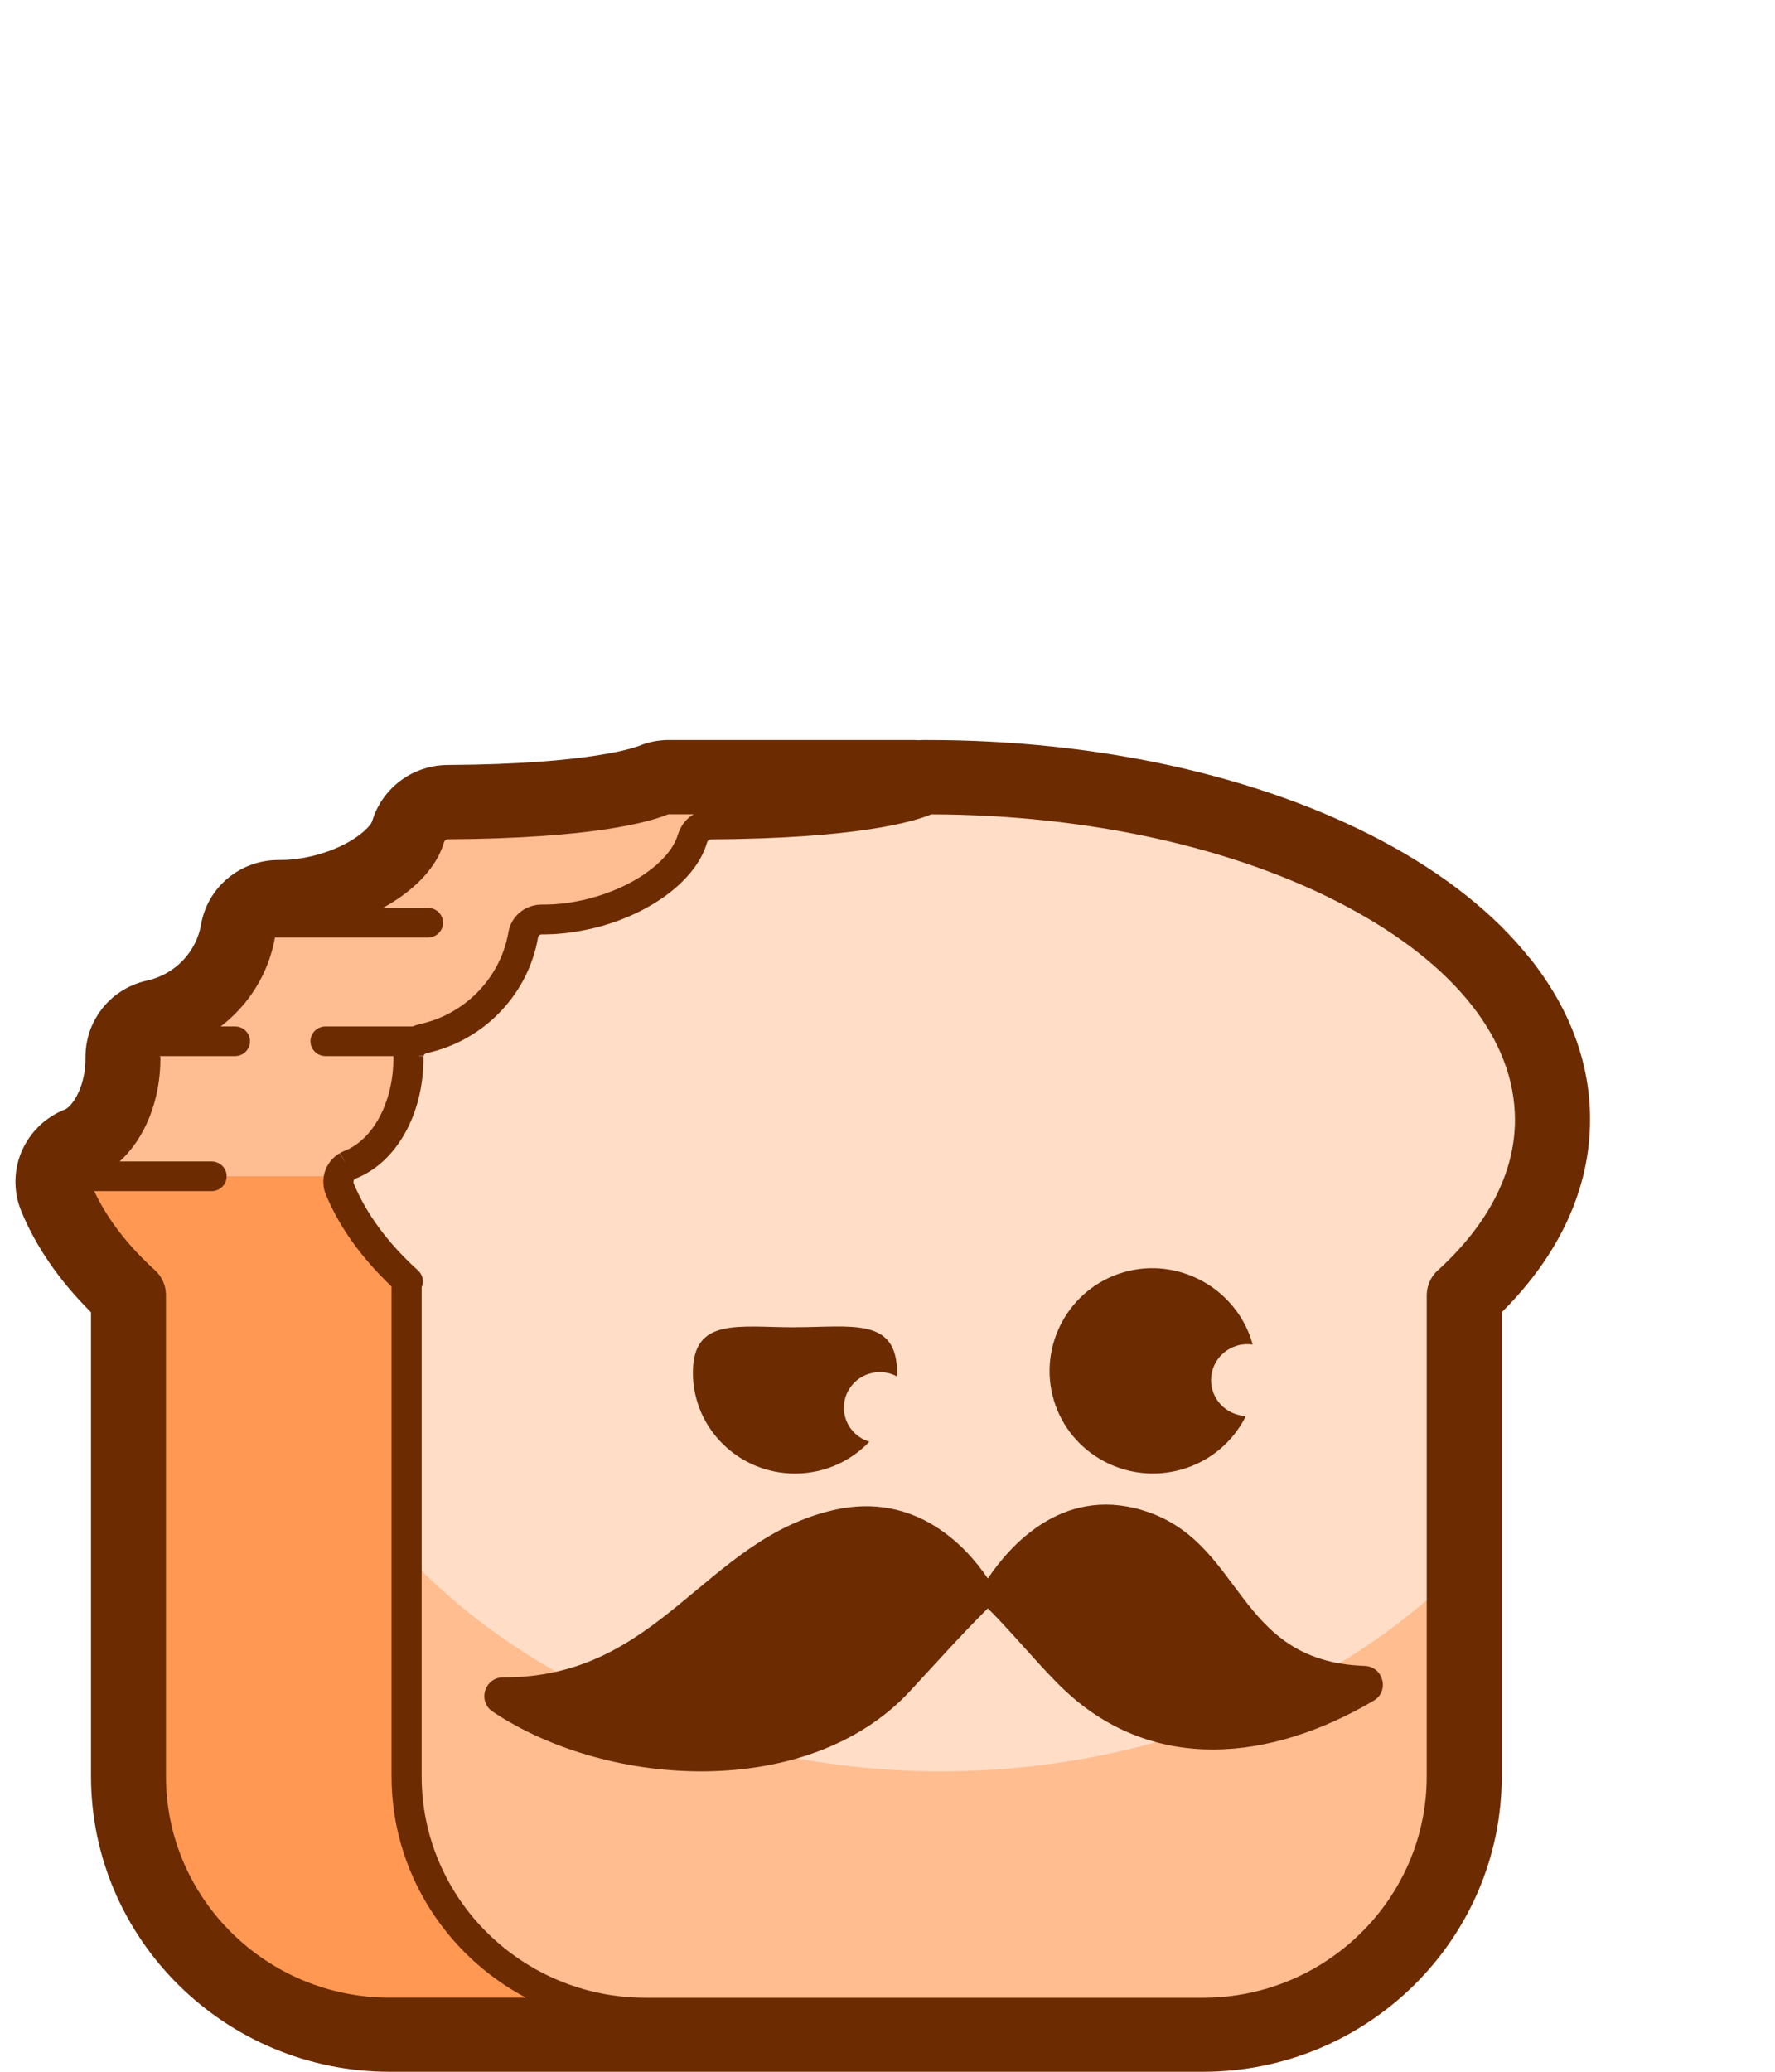 <svg width="48" height="56" viewBox="0 0 48 56" fill="none" xmlns="http://www.w3.org/2000/svg">
<path d="M25.191 22.113C25.191 21.834 24.962 21.607 24.68 21.607H18.092C18.024 21.607 17.957 21.621 17.894 21.647C17.547 21.788 16.093 22.261 12.111 22.282C11.878 22.282 11.68 22.44 11.618 22.661C11.387 23.478 10.348 24.297 8.962 24.666C8.47 24.796 7.987 24.856 7.54 24.853C7.295 24.852 7.082 25.027 7.04 25.266C6.923 25.943 6.608 26.552 6.158 27.036C5.678 27.55 5.045 27.92 4.329 28.075C4.095 28.125 3.932 28.336 3.933 28.574C3.933 28.584 3.933 28.595 3.933 28.606C3.933 29.975 3.266 31.128 2.353 31.484C2.097 31.584 1.971 31.884 2.076 32.136C2.446 33.029 3.076 33.87 3.919 34.636C4.025 34.731 4.082 34.867 4.082 35.008V48.014C4.082 51.541 6.975 54.401 10.542 54.401H31.37C31.652 54.401 31.88 54.175 31.88 53.896V35.006C31.88 34.867 31.938 34.731 32.042 34.638C33.456 33.355 34.268 31.861 34.268 30.267C34.268 26.939 30.738 24.05 25.558 22.602C25.34 22.54 25.189 22.341 25.189 22.115L25.191 22.113Z" fill="#FF9853"/>
<path d="M20.101 22.778H26.164C25.965 22.717 25.765 22.657 25.56 22.6C25.341 22.539 25.19 22.339 25.19 22.113C25.19 21.834 24.962 21.607 24.679 21.607H18.092C18.024 21.607 17.957 21.621 17.893 21.647C17.547 21.788 16.092 22.261 12.11 22.282C12.017 22.282 11.93 22.308 11.855 22.353C11.834 22.365 11.812 22.381 11.792 22.396C11.789 22.397 11.787 22.401 11.784 22.402C11.767 22.416 11.75 22.431 11.734 22.448C11.73 22.454 11.725 22.46 11.72 22.466C11.708 22.48 11.697 22.494 11.686 22.511C11.678 22.522 11.672 22.535 11.666 22.546C11.66 22.557 11.652 22.569 11.647 22.58C11.636 22.605 11.626 22.631 11.618 22.658C11.607 22.698 11.593 22.737 11.579 22.776C11.286 23.553 10.281 24.313 8.962 24.664C8.665 24.743 8.373 24.795 8.089 24.824C7.901 24.842 7.716 24.852 7.539 24.85C7.294 24.849 7.081 25.023 7.04 25.263C6.923 25.94 6.608 26.549 6.158 27.033C5.678 27.547 5.045 27.917 4.329 28.072C4.27 28.084 4.217 28.107 4.169 28.138C4.023 28.23 3.931 28.392 3.933 28.571C3.933 28.581 3.933 28.592 3.933 28.603C3.933 29.972 3.265 31.125 2.352 31.481C2.206 31.537 2.104 31.657 2.061 31.795H11.32L12.639 28.228L13.068 28.256L17.471 26.426L15.931 25.252L20.621 23.608L20.099 22.776L20.101 22.778Z" fill="#FFBD91"/>
<path d="M25.09 21.607C25.058 21.607 25.027 21.607 24.996 21.607C24.996 21.607 24.995 21.607 24.993 21.607C24.987 21.607 24.981 21.607 24.976 21.607C24.905 21.607 24.835 21.622 24.768 21.65C24.433 21.794 23.04 22.267 19.133 22.301C18.893 22.302 18.69 22.465 18.62 22.691C18.37 23.496 17.341 24.301 15.973 24.663C15.489 24.792 15.012 24.852 14.573 24.85C14.315 24.85 14.093 25.031 14.048 25.283C13.801 26.66 12.736 27.757 11.367 28.066C11.117 28.122 10.944 28.348 10.944 28.601V28.604C10.944 29.93 10.317 31.055 9.448 31.447C9.187 31.564 9.074 31.867 9.181 32.128C9.549 33.022 10.178 33.863 11.021 34.629C11.129 34.728 11.19 34.868 11.19 35.015C11.19 36.814 11.19 48.281 11.19 48.281C11.19 51.659 13.96 54.399 17.378 54.399H32.528C36.095 54.399 38.988 51.54 38.988 48.013V35.015C38.988 34.868 39.048 34.727 39.157 34.629C40.567 33.347 41.376 31.857 41.376 30.265C41.376 25.482 34.083 21.607 25.09 21.607Z" fill="#FFDDC6"/>
<path d="M11.352 42.41C11.352 45.468 11.352 48.281 11.352 48.281C11.352 51.659 14.121 54.399 17.54 54.399H32.69C36.257 54.399 39.15 51.539 39.15 48.012V42.74C35.816 45.89 30.901 47.88 25.421 47.88C19.94 47.88 14.686 45.75 11.353 42.41H11.352Z" fill="#FFBD90"/>
<path d="M30.868 40.813C28.679 40.174 27.28 41.829 26.713 42.667C26.148 41.829 24.785 40.311 22.559 40.813C19.043 41.605 17.838 45.359 13.61 45.339C13.106 45.336 12.905 45.988 13.325 46.267C16.468 48.361 21.866 48.651 24.591 45.729C25.186 45.09 26.026 44.151 26.713 43.474C27.401 44.153 28.193 45.136 28.836 45.729C31.203 47.913 34.333 47.626 37.147 45.97C37.584 45.712 37.41 45.046 36.901 45.029C33.357 44.908 33.663 41.629 30.867 40.814L30.868 40.813Z" fill="#6C2B00"/>
<path d="M21.499 35.875C23.022 35.875 24.258 35.596 24.258 37.101C24.258 37.135 24.258 37.17 24.254 37.204C24.116 37.13 23.959 37.089 23.792 37.089C23.256 37.089 22.82 37.519 22.82 38.05C22.82 38.483 23.11 38.849 23.509 38.969C23.006 39.499 22.291 39.83 21.497 39.83C19.974 39.83 18.738 38.608 18.738 37.103C18.738 35.597 19.974 35.877 21.497 35.877L21.499 35.875Z" fill="#6C2B00"/>
<path d="M30.379 34.391C31.859 33.958 33.42 34.819 33.858 36.282C33.865 36.302 33.869 36.323 33.875 36.343C33.739 36.323 33.596 36.331 33.455 36.372C32.933 36.524 32.636 37.066 32.79 37.58C32.913 37.989 33.282 38.257 33.691 38.276C33.358 38.948 32.755 39.485 31.972 39.715C30.492 40.148 28.937 39.313 28.499 37.85C28.061 36.388 28.898 34.825 30.378 34.392L30.379 34.391Z" fill="#6C2B00"/>
<path d="M41.37 25.903C40.411 24.698 39.066 23.63 37.374 22.73C34.066 20.971 29.703 20.003 25.089 20.003C25.064 20.003 25.039 20.003 25.014 20.003H24.988C24.988 20.003 24.982 20.003 24.98 20.003H24.963C24.919 20.003 24.878 20.005 24.834 20.008C24.783 20.005 24.73 20.002 24.679 20.002H18.091C17.811 20.002 17.536 20.055 17.275 20.163C17.225 20.183 16.019 20.657 12.102 20.677C12.099 20.677 12.094 20.677 12.091 20.677C11.718 20.68 11.35 20.783 11.027 20.971C11.021 20.975 11.015 20.979 11.007 20.984C10.92 21.036 10.838 21.093 10.762 21.156C10.742 21.173 10.722 21.189 10.7 21.208C10.638 21.263 10.58 21.317 10.529 21.375C10.498 21.409 10.473 21.44 10.453 21.464C10.42 21.503 10.382 21.552 10.34 21.615C10.338 21.618 10.337 21.621 10.334 21.622C10.321 21.641 10.309 21.661 10.296 21.681C10.276 21.713 10.261 21.742 10.247 21.767C10.225 21.805 10.197 21.854 10.169 21.917C10.135 21.989 10.111 22.054 10.098 22.096C10.088 22.121 10.077 22.155 10.065 22.192C10.062 22.199 10.06 22.207 10.057 22.215C9.997 22.364 9.528 22.85 8.548 23.113C8.542 23.113 8.536 23.116 8.531 23.117C8.489 23.128 8.443 23.14 8.391 23.151H8.382L8.349 23.16C8.314 23.168 8.276 23.175 8.241 23.182L8.21 23.188H8.202C8.163 23.195 8.124 23.202 8.085 23.208H8.071L8.059 23.212C8.008 23.22 7.963 23.225 7.921 23.229C7.921 23.229 7.918 23.229 7.916 23.229C7.862 23.235 7.803 23.24 7.738 23.243H7.727H7.716C7.657 23.246 7.61 23.246 7.567 23.246H7.55C7.55 23.246 7.54 23.246 7.536 23.246H7.531C6.493 23.246 5.612 23.98 5.437 24.991C5.375 25.347 5.21 25.676 4.962 25.943C4.696 26.227 4.355 26.422 3.977 26.505C3.72 26.561 3.476 26.664 3.254 26.81C3.178 26.861 3.103 26.916 3.035 26.977C2.996 27.011 2.965 27.042 2.951 27.054C2.9 27.103 2.85 27.155 2.805 27.211C2.79 27.229 2.766 27.258 2.739 27.294C2.678 27.373 2.625 27.455 2.579 27.538C2.568 27.558 2.557 27.578 2.548 27.596C2.506 27.676 2.47 27.757 2.44 27.838C2.422 27.887 2.411 27.924 2.406 27.94C2.385 28.01 2.366 28.082 2.352 28.156C2.347 28.182 2.34 28.218 2.333 28.262C2.321 28.343 2.315 28.426 2.312 28.509C2.312 28.529 2.312 28.549 2.312 28.569C2.312 28.574 2.312 28.578 2.312 28.583V28.601C2.312 29.435 1.922 29.924 1.759 29.987C1.686 30.015 1.613 30.049 1.542 30.087C1.501 30.108 1.467 30.128 1.445 30.142C1.422 30.156 1.392 30.174 1.357 30.198C1.304 30.233 1.262 30.264 1.233 30.287C1.217 30.299 1.2 30.311 1.184 30.325C1.138 30.363 1.091 30.405 1.046 30.449C1.043 30.452 1.04 30.455 1.037 30.458C0.795 30.699 0.612 30.999 0.511 31.323C0.498 31.364 0.487 31.405 0.478 31.447C0.372 31.877 0.407 32.331 0.576 32.739C0.976 33.708 1.61 34.624 2.461 35.47V48.01C2.461 52.414 6.086 56 10.543 56H32.529C36.984 56 40.611 52.416 40.611 48.01V35.47C42.176 33.915 42.999 32.122 42.999 30.262C42.999 28.726 42.451 27.257 41.372 25.9L41.37 25.903ZM38.883 34.334C38.692 34.507 38.582 34.756 38.582 35.017V48.014C38.582 51.314 35.866 54 32.527 54H17.456C14.119 54 11.402 51.316 11.402 48.014V34.797C11.47 34.645 11.437 34.461 11.305 34.342C10.49 33.603 9.905 32.81 9.563 31.984C9.553 31.956 9.557 31.93 9.562 31.916C9.562 31.912 9.565 31.907 9.567 31.903C9.571 31.893 9.576 31.886 9.584 31.878C9.587 31.875 9.591 31.87 9.595 31.869L9.599 31.866L9.602 31.864L9.612 31.858C9.612 31.858 9.613 31.858 9.615 31.858C10.714 31.43 11.451 30.124 11.451 28.607V28.586C11.451 28.586 11.451 28.575 11.451 28.571C11.451 28.566 11.451 28.56 11.451 28.56L11.052 28.486L11.453 28.549C11.453 28.549 11.454 28.541 11.457 28.532C11.459 28.528 11.461 28.523 11.462 28.52V28.517C11.462 28.517 11.468 28.509 11.47 28.508C11.47 28.508 11.475 28.502 11.476 28.502C11.478 28.498 11.481 28.497 11.487 28.491C11.49 28.488 11.493 28.486 11.496 28.483C11.507 28.475 11.517 28.472 11.527 28.469C12.313 28.299 13.018 27.898 13.566 27.31C14.081 26.758 14.423 26.075 14.55 25.337C14.558 25.292 14.601 25.258 14.648 25.257C14.732 25.257 14.82 25.257 14.926 25.251H14.959C15.058 25.244 15.151 25.237 15.236 25.228C15.239 25.228 15.243 25.228 15.246 25.228C15.316 25.22 15.385 25.212 15.458 25.201L15.497 25.195C15.556 25.186 15.615 25.177 15.676 25.166L15.732 25.155C15.787 25.145 15.842 25.134 15.898 25.122L15.958 25.11C16.03 25.093 16.101 25.076 16.168 25.059C16.171 25.059 16.176 25.057 16.179 25.056C17.59 24.681 18.725 23.842 19.071 22.919C19.088 22.873 19.104 22.83 19.115 22.789C19.118 22.781 19.121 22.772 19.125 22.76L19.144 22.727C19.144 22.727 19.149 22.721 19.152 22.718C19.153 22.717 19.157 22.715 19.158 22.714C19.161 22.712 19.163 22.709 19.166 22.707C19.167 22.707 19.171 22.704 19.174 22.703C19.174 22.703 19.175 22.703 19.177 22.701C19.192 22.692 19.208 22.688 19.225 22.688C23.159 22.666 24.687 22.215 25.16 22.021C25.173 22.017 25.185 22.014 25.197 22.012C29.441 22.027 33.42 22.909 36.411 24.5C39.35 26.063 40.968 28.112 40.968 30.27C40.968 31.691 40.246 33.098 38.881 34.339L38.883 34.334ZM10.543 53.998C7.205 53.998 4.488 51.314 4.488 48.013V35.006C4.488 34.751 4.381 34.509 4.195 34.339C3.451 33.663 2.898 32.943 2.548 32.196H5.724C5.948 32.196 6.129 32.016 6.129 31.795C6.129 31.574 5.948 31.395 5.724 31.395H3.234C3.915 30.778 4.338 29.751 4.338 28.604V28.583C4.338 28.583 4.338 28.572 4.338 28.567C4.338 28.563 4.338 28.557 4.338 28.557L4.28 28.546H6.356C6.579 28.546 6.761 28.366 6.761 28.145C6.761 27.924 6.579 27.745 6.356 27.745H5.968C6.14 27.613 6.302 27.467 6.452 27.306C6.966 26.755 7.306 26.076 7.435 25.341H11.575C11.799 25.341 11.981 25.162 11.981 24.941C11.981 24.72 11.799 24.54 11.575 24.54H10.357C11.139 24.112 11.725 23.533 11.956 22.916C11.973 22.87 11.989 22.827 11.999 22.786C12.002 22.778 12.006 22.769 12.01 22.756L12.029 22.724C12.029 22.724 12.034 22.718 12.037 22.715C12.038 22.714 12.041 22.712 12.043 22.71C12.046 22.709 12.047 22.706 12.051 22.704C12.052 22.704 12.055 22.701 12.058 22.7C12.058 22.7 12.06 22.7 12.062 22.7C12.077 22.691 12.092 22.686 12.11 22.686C16.044 22.664 17.571 22.213 18.045 22.02C18.06 22.014 18.074 22.011 18.088 22.011H18.759C18.756 22.011 18.754 22.014 18.751 22.015C18.712 22.038 18.677 22.063 18.644 22.089C18.636 22.095 18.63 22.101 18.622 22.107C18.591 22.133 18.567 22.158 18.545 22.183C18.534 22.193 18.525 22.206 18.514 22.219L18.512 22.222C18.494 22.244 18.477 22.265 18.463 22.287C18.458 22.293 18.453 22.301 18.449 22.308C18.439 22.322 18.431 22.336 18.424 22.351L18.419 22.359C18.407 22.379 18.396 22.399 18.387 22.419C18.374 22.445 18.365 22.473 18.352 22.505C18.348 22.516 18.343 22.528 18.34 22.54C18.338 22.545 18.335 22.552 18.334 22.557C18.326 22.585 18.317 22.611 18.306 22.638C18.051 23.315 17.11 23.975 15.968 24.279C15.964 24.279 15.96 24.281 15.957 24.282C15.895 24.299 15.833 24.314 15.771 24.328L15.718 24.339C15.669 24.35 15.621 24.359 15.573 24.368L15.525 24.377C15.474 24.387 15.423 24.394 15.371 24.402L15.339 24.407C15.277 24.416 15.216 24.423 15.163 24.428C15.16 24.428 15.156 24.428 15.153 24.428C15.076 24.436 14.997 24.442 14.912 24.446H14.887H14.879C14.794 24.45 14.719 24.453 14.651 24.451C14.202 24.451 13.824 24.761 13.749 25.197C13.648 25.782 13.378 26.323 12.968 26.762C12.533 27.229 11.973 27.547 11.35 27.682C11.242 27.706 11.138 27.749 11.043 27.812C11.01 27.834 10.979 27.857 10.951 27.883C10.939 27.894 10.928 27.903 10.916 27.917C10.894 27.938 10.872 27.961 10.851 27.987C10.841 27.998 10.832 28.009 10.824 28.02C10.798 28.055 10.774 28.089 10.754 28.124L10.743 28.144C10.725 28.179 10.709 28.216 10.695 28.254C10.691 28.267 10.686 28.28 10.681 28.297C10.672 28.328 10.664 28.359 10.656 28.394C10.653 28.408 10.652 28.422 10.649 28.434C10.643 28.474 10.639 28.512 10.639 28.551C10.639 28.558 10.639 28.566 10.639 28.572V28.603C10.639 29.774 10.096 30.804 9.317 31.108C9.286 31.12 9.256 31.134 9.227 31.149C9.214 31.155 9.202 31.163 9.189 31.171L9.348 31.433C9.348 31.433 9.346 31.433 9.345 31.431L9.182 31.174C9.169 31.181 9.157 31.189 9.144 31.197C9.126 31.209 9.109 31.221 9.09 31.237C9.084 31.241 9.076 31.247 9.073 31.25C9.053 31.267 9.032 31.284 9.014 31.303C9.014 31.303 9.011 31.306 9.009 31.307C8.905 31.41 8.828 31.539 8.784 31.677C8.779 31.691 8.776 31.703 8.773 31.717C8.724 31.906 8.736 32.105 8.81 32.285C9.174 33.161 9.771 33.998 10.588 34.774V48.011C10.588 50.599 12.062 52.852 14.221 53.997H10.538L10.543 53.998Z" fill="#6C2B00"/>
<path d="M11.273 28.546H8.802C8.578 28.546 8.396 28.366 8.396 28.145C8.396 27.924 8.578 27.745 8.802 27.745H11.273C11.497 27.745 11.678 27.924 11.678 28.145C11.678 28.366 11.497 28.546 11.273 28.546Z" fill="#6C2B00"/>
</svg>
